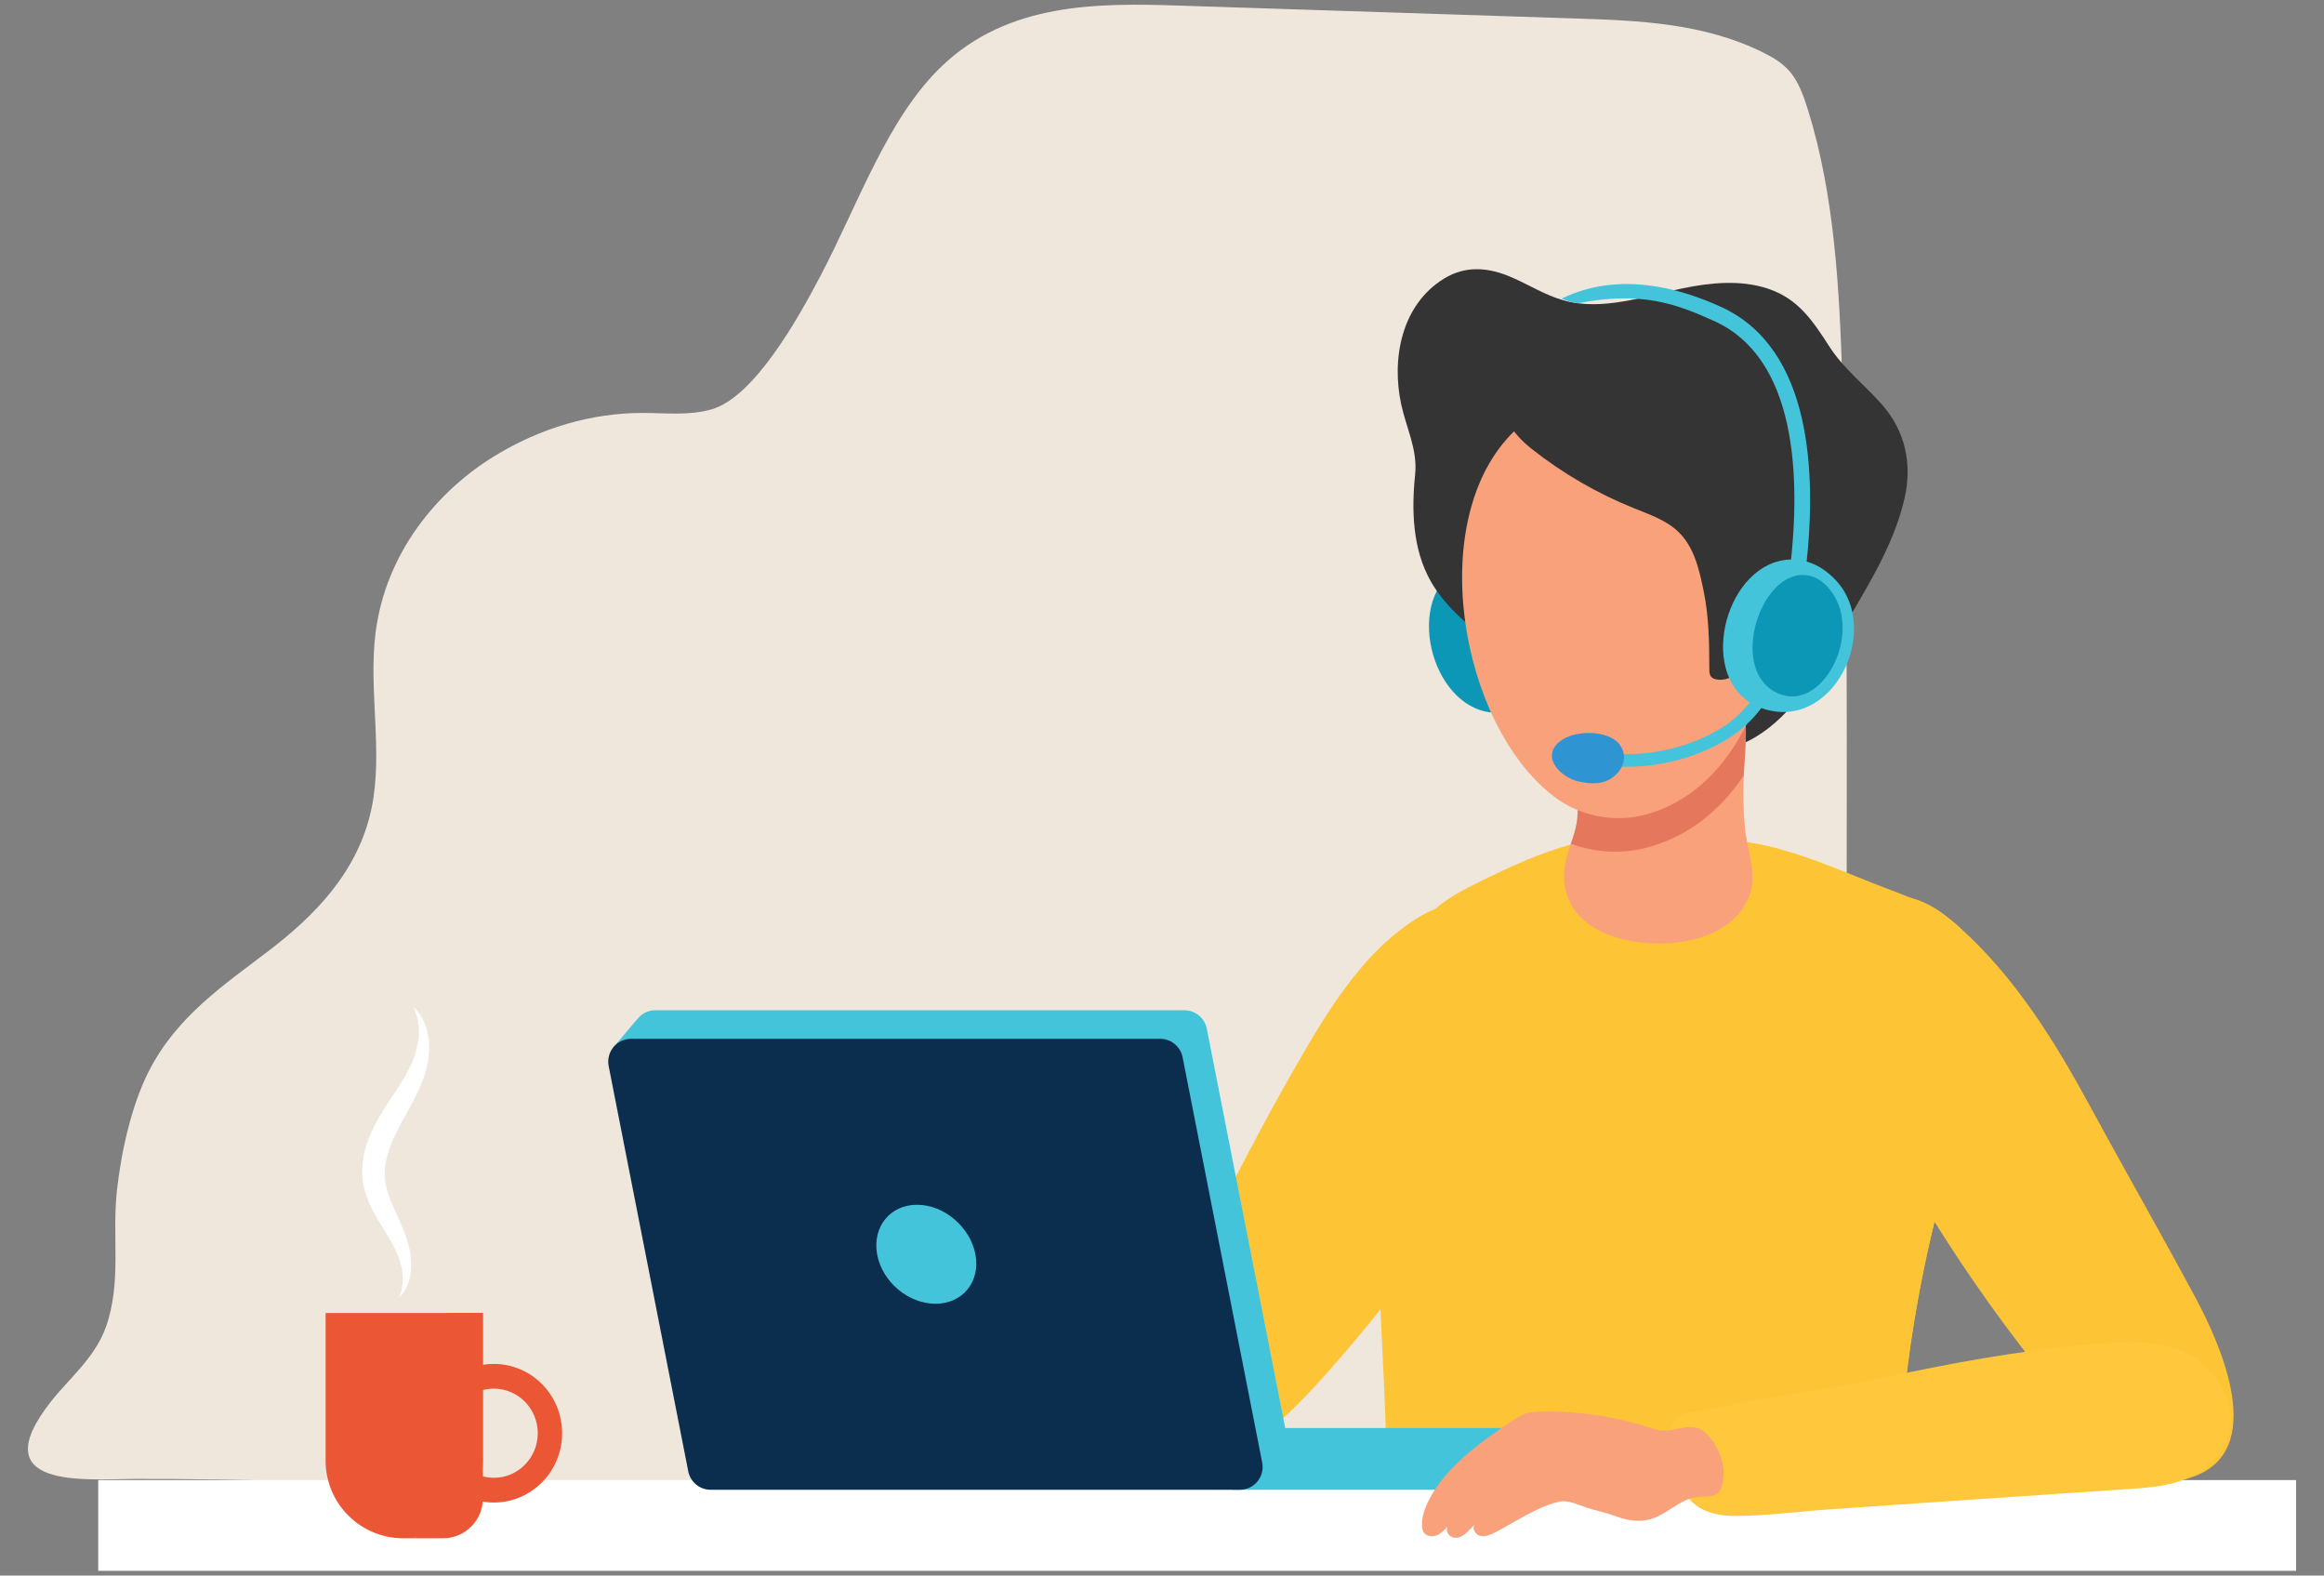 <?xml version="1.0" encoding="utf-8"?>
<!-- Generator: Adobe Illustrator 27.5.0, SVG Export Plug-In . SVG Version: 6.00 Build 0)  -->
<svg version="1.1" id="Layer_1" xmlns="http://www.w3.org/2000/svg" xmlns:xlink="http://www.w3.org/1999/xlink" x="0px" y="0px"
	 viewBox="0 0 419 284" style="enable-background:new 0 0 419 284;" xml:space="preserve">
<rect x="0" y="0" width="419" height="284" fill="#808080" stroke="none"/>
<g>
	<path style="fill:#EFE7DC;" d="M332.884,200.131c0.027-15.458,0.045-30.916,0.064-46.374
		c0.033-28.171,0.066-56.351-0.775-84.5c-0.503-16.829-1.378-34.003-6.25-49.577
		c-0.721-2.306-1.555-4.619-2.903-6.372c-1.372-1.784-3.178-2.86-4.979-3.763
		c-10.774-5.402-22.561-5.842-34.087-6.217c-23.829-0.775-47.659-1.551-71.489-2.326
		c-14.764-0.48-30.725-0.497-42.67,10.931c-9.797,9.373-14.991,24.695-21.876,37.81
		c-4.258,8.11-12.039,21.863-19.635,24.046c-4.069,1.169-8.29,0.641-12.454,0.645
		c-9.181,0.01-18.354,2.683-26.679,7.775c-10.179,6.226-19.606,17.302-21.441,31.874
		c-1.313,10.429,1.402,21.379-0.715,31.576c-2.421,11.661-10.523,19.561-18.458,25.653
		c-7.935,6.092-16.591,11.741-21.705,21.784c-3.075,6.039-4.952,14.297-5.745,21.462
		c-0.93,8.404,0.888,16.498-1.992,24.635c-1.959,5.535-6.653,9.296-9.914,13.447
		c-12.439,15.831,6.3,13.99,14.7,13.946c71.615-0.369,309.082,14.373,309.082,13.813
		C332.96,249.955,332.83,230.576,332.884,200.131z"/>
	<path style="fill:#0D97B7;" d="M260.808,104.063c-7.594,7.813-0.706,26.905,11.405,24.142
		c13.014-2.969,11.056-23.249-0.712-26.579C266.913,100.328,263.253,101.548,260.808,104.063z"/>
	<path style="fill:#343434;" d="M321.153,129.246c-2.892,2.799-6.245,4.964-10.226,5.874
		c-7.583,1.734-14.705-1.604-21.03-5.449c-6.759-4.109-13.5-8.272-19.876-12.962
		c-4.559-3.353-9.225-6.917-12.066-11.928c-3.293-5.81-3.486-12.795-2.814-19.281
		c0.459-4.429-1.608-8.404-2.518-12.627c-1.771-8.221,0.042-17.926,7.709-22.642
		c3.913-2.407,8.008-2.05,12.127-0.28c3.155,1.356,6.099,3.242,9.403,4.181c7.035,1.998,14.665-0.753,21.555-2.171
		c4.989-1.026,10.446-1.564,15.366,0.083c5.477,1.833,8.083,5.84,11.073,10.478
		c2.556,3.964,6.434,6.955,9.523,10.482c4.139,4.725,5.398,10.7,4.004,16.79
		c-2.045,8.936-7.184,16.616-11.648,24.456C328.884,119.262,325.552,124.988,321.153,129.246z"/>
	<path style="fill:#FDC536;" d="M264.717,214.09c9.106-14.033,14.773-31.256,6.86-47.099
		c-0.802-1.606-1.766-3.358-3.47-3.924c-3.663-1.218-8.632,0.092-11.817,1.961
		c-11.049,6.483-17.811,18.682-24.018,29.536c-6.449,11.276-12.049,23.015-18.53,34.273
		c-2.625,4.56-5.276,9.181-6.684,14.251c-1.233,4.441-1.368,9.525,0.314,13.87
		c7.275,18.785,27.279-4.225,33.367-11.177C249.429,235.859,257.542,225.152,264.717,214.09z"/>
	<path style="fill:#343434;" d="M310.098,129.011c-0.974,1.041-2.112,1.917-3.398,2.555
		c-3.319,1.645-7.295,1.565-10.836,0.477c-3.541-1.087-6.72-3.102-9.745-5.239
		c-8.182-5.781-18.301-13.43-23.171-22.316c-3.002-5.478-5.229-11.944-2.357-17.923
		c2.468-5.137,7.482-8.931,13.22-9.472c0.469-0.044,0.964-0.064,1.389,0.14c0.481,0.23,0.791,0.704,1.069,1.159
		c2.069,3.398,3.721,7.099,6.25,10.198c2.752,3.371,6.156,5.893,9.866,8.144
		c5.998,3.64,12.584,6.325,18.226,10.495c4.074,3.012,4.181,9.789,3.189,14.493
		C313.234,124.413,311.966,127.016,310.098,129.011z"/>
	<g>
		<defs>
			<path id="SVGID_1_" d="M355.87,196.124c2.883-10.528,4.378-21.298-2.156-28.469
				c-2.951-3.239-8.207-5.494-12.509-7.097c-8.391-3.128-16.97-7.332-25.952-8.695
				c-9.47-1.437-20.003-2.323-29.441-0.268c-5.995,1.306-11.604,3.722-16.964,6.328
				c-7.196,3.499-12.321,5.851-14.63,13.047c-2.561,7.984-4.115,16.184-4.983,24.428
				c-2.538,24.131,0.82,48.323,0.739,72.465c-0.008,2.373,0.028,4.84,1.233,6.974
				c2.376,4.207,8.832,4.266,13.483,4.259c15.329-0.023,30.658-0.046,45.987-0.069
				c6.378-0.009,11.251,0.664,17.238,1.725c5.039,0.893,9.365-1.3,11.782-5.343
				c2.288-3.828,2.463-8.298,2.708-12.599c0.954-16.735,3.707-33.393,8.213-49.691
				C351.895,208.505,354.132,202.469,355.87,196.124z"/>
		</defs>
		<use xlink:href="#SVGID_1_"  style="overflow:visible;fill:#FDC536;"/>
		<clipPath id="SVGID_00000042733784522719317810000002369853415052920738_">
			<use xlink:href="#SVGID_1_"  style="overflow:visible;"/>
		</clipPath>
		<path style="clip-path:url(#SVGID_00000042733784522719317810000002369853415052920738_);fill:#FDC536;" d="M318.783,165.5
			c3.245-5.235,3.982-11.775-0.269-16.818c-1.944-2.306-5.381-2.564-8.32-2.617
			c-5.786-0.104-11.585,0.486-17.219,1.75c-5.37,1.205-10.847,3.245-13.172,8.445
			c-1.728,3.864-1.125,8.333,1.152,11.867c2.068,3.21,5.498,5.586,9.326,6.46
			c6.181,1.411,13.415,1.221,19.313-1.153C313.288,171.947,316.602,169.019,318.783,165.5z"/>
		<path style="clip-path:url(#SVGID_00000042733784522719317810000002369853415052920738_);fill:#FDC536;" d="M258.575,278.22
			c6.17,2.909,12.914,4.375,19.642,5.501c18.828,3.151,38.019,3.806,57.088,2.897
			c4.077-0.194,8.498-0.6,11.505-3.36c2.237-2.054,3.292-5.076,4.042-8.019
			c2.554-10.026,2.518-20.505,2.465-30.851c-0.041-8.072-0.082-16.145-0.123-24.217
			c-0.014-2.81,1.81-19.916-2.561-19.722c-0.471,0.021-0.904,0.264-1.287,0.539
			c-2.175,1.556-3.292,4.161-4.309,6.634c-3.186,7.754-5.862,20.167-12.494,25.596
			c-6.965,5.701-14.989,8.357-23.431,11.09c-14.638,4.74-30.969,6.799-43.367,16.56
			c-2.064,1.626-4.033,3.427-5.945,5.232c-1.722,1.625-4.083,3.305-5.112,5.576
			C253.083,275.216,255.602,276.818,258.575,278.22z"/>
	</g>
	
		<rect x="17.713" y="266.791" transform="matrix(-1 -1.224647e-16 1.224647e-16 -1 431.677 549.94)" style="fill:#FFFFFF;" width="396.252" height="16.358"/>
	<path style="fill:#FDC536;" d="M388.883,221.209c2.328,4.199,4.641,8.405,6.913,12.638
		c4.611,8.591,13.171,27.678-0.534,32.393c-6.905,2.376-10.855,0.053-15.419-4.978
		c-17.267-19.031-31.991-40.363-43.659-63.253c-4.343-8.52-15.874-30.72-1.868-35.793
		c4.422-1.602,9.52-1.229,13.662,0.999c1.894,1.019,3.574,2.391,5.179,3.822
		c10.108,9.014,17.306,20.645,23.709,32.441C380.824,206.77,384.875,213.98,388.883,221.209z"/>
	<path style="fill:#FFC73C;" d="M319.059,252.021c1.206-0.203,2.414-0.4,3.624-0.588
		c5.884-0.912,11.743-1.993,17.571-3.242c11.541-2.472,23.148-4.598,34.895-5.706
		c1.245-0.117,2.491-0.223,3.737-0.318c5.266-0.398,10.783-0.533,15.598,1.919
		c4.815,2.453,8.639,8.27,7.452,13.886c-0.834,3.946-3.924,6.919-7.354,8.422
		c-3.43,1.502-7.204,1.769-10.906,2.019c-11.992,0.809-23.984,1.619-35.976,2.429
		c-5.938,0.397-11.874,0.808-17.811,1.222c-5.67,0.395-11.426,1.188-17.11,1.192
		c-2.405,0.002-5.088-0.435-7.106-2c-2.805-2.176-4.487-6.816-4.753-10.443c-0.138-1.884,0.242-4.172,1.72-5.34
		c0.791-0.625,1.796-0.818,2.763-0.994C309.962,253.653,314.498,252.79,319.059,252.021z"/>
	<rect x="222.171" y="257.408" style="fill:#44C4DB;" width="56.863" height="11.133"/>
	<path style="fill:#44C4DB;" d="M231.929,258.488l-14.351-73.06c-0.379-1.93-2.071-3.322-4.038-3.322h-95.401
		c-1.381,0-2.565,0.683-3.307,1.696l-0.013-0.012l-4.405,5.208l3.908-0.857l14.129,71.932
		c0.379,1.93,2.071,3.322,4.038,3.322h95.401C230.482,263.396,232.428,261.031,231.929,258.488z"/>
	<path style="fill:#0B2D4E;" d="M128.128,268.541h95.401c2.591,0,4.537-2.365,4.037-4.908l-14.351-73.06
		c-0.379-1.93-2.071-3.322-4.038-3.322h-95.401c-2.591,0-4.537,2.365-4.038,4.908l14.351,73.06
		C124.47,267.149,126.161,268.541,128.128,268.541z"/>
	<path style="fill:#44C4DB;" d="M158.137,226.086c0.88,4.928,5.589,8.923,10.517,8.923
		c4.928,0,8.153-3.995,7.202-8.923c-0.95-4.928-5.659-8.923-10.517-8.923
		C160.481,217.163,157.256,221.158,158.137,226.086z"/>
	<path style="fill:#F8A17A;" d="M305.487,269.915c-2.835,0.585-5.05,3.074-7.871,3.908
		c-2.013,0.595-4.168,0.277-6.103-0.449c-1.779-0.667-3.588-1.024-5.414-1.609c-1.423-0.456-3.345-1.415-4.874-1.097
		c-4.007,0.834-8.003,3.686-11.635,5.537c-0.817,0.416-1.711,0.845-2.612,0.674
		c-0.901-0.171-1.651-1.262-1.139-2.023c-1.045,0.976-2.428,2.929-4.114,2.171
		c-0.689-0.31-1.105-1.223-0.723-1.875c-0.579,0.636-1.188,1.292-1.988,1.607
		c-0.8,0.316-1.849,0.179-2.32-0.541c-0.222-0.339-0.288-0.755-0.309-1.16
		c-0.069-1.391,0.351-2.765,0.931-4.03c2.861-6.243,9.33-10.875,14.834-14.594
		c0.974-0.658,1.966-1.325,3.09-1.668c1.006-0.307,2.072-0.341,3.124-0.346c6.826-0.031,13.656,1.073,20.125,3.252
		c1.4,0.472,2.941,0.07,4.336-0.191c1.033-0.194,2.113-0.385,3.122-0.09c1.129,0.33,2.004,1.224,2.692,2.179
		c1.265,1.755,2.232,4.078,2.081,6.282c-0.115,1.674-0.242,3.48-2.211,3.831
		c-0.798,0.142-1.62,0.054-2.427,0.139C305.881,269.843,305.683,269.875,305.487,269.915z"/>
	<path style="fill:#F8A17A;" d="M306.697,168.959c4.17-1.338,7.605-3.93,8.892-8.051
		c1.168-3.74-0.673-7.947-1.002-11.721c-0.314-3.617-0.355-7.254-0.117-10.876
		c0.22-3.348,0.54-6.836,0.025-10.173c-0.292-1.907-1.34-1.581-3.269-2.339
		c-1.928-0.757-4.093-0.765-6.191-0.76c-4.293,0.011-15.484-0.301-18.137,3.466
		c-1.218,1.729-1.314,3.906-1.372,5.964c-0.07,2.486-0.51,5.705-0.917,9.173c-0.181,1.544-0.069,3.083-0.306,4.616
		c-0.265,1.717-0.917,3.363-1.488,5.008c-2.159,6.22-0.137,12.136,6.589,14.984
		C294.231,170.293,301.121,170.748,306.697,168.959z"/>
	<path style="fill:#E5785C;" d="M314.473,128.137c-0.292-1.907-1.339-1.581-3.269-2.339
		c-1.928-0.757-4.093-0.765-6.191-0.76c-4.293,0.011-15.484-0.301-18.137,3.466
		c-1.218,1.729-1.314,3.906-1.372,5.964c-0.07,2.486-0.51,5.705-0.917,9.173
		c-0.181,1.544-0.069,3.083-0.306,4.616c-0.202,1.308-0.628,2.573-1.072,3.829c4.162,1.546,8.861,1.89,13.203,0.821
		c7.821-1.925,13.743-6.793,17.967-13.122c0.022-0.492,0.036-0.985,0.069-1.476
		C314.668,134.962,314.988,131.475,314.473,128.137z"/>
	<path style="fill:#F8A17A;" d="M320.706,103.629c-0.034-5.732-0.825-11.17-2.3-15.686
		c-6.364-19.483-30.667-24.296-45.303-10.311c-16.32,15.596-10.075,52.884,7.116,65.983
		c4.596,3.502,10.842,4.733,16.424,3.236C313.533,142.322,320.813,121.537,320.706,103.629z"/>
	<path style="fill:#343434;" d="M305.512,100.421c0.781,1.981,1.242,4.142,1.667,6.233
		c0.93,4.584,0.989,9.282,0.999,13.94c0.001,0.483,0.017,1.009,0.323,1.383c0.291,0.356,0.776,0.484,1.234,0.532
		c2.682,0.281,4.305-2.113,6.563-3.198c2.343-1.126,4.706-2.264,6.752-3.868
		c5.827-4.566,4.495-12.1,4.311-18.8c-0.101-3.68-0.211-7.414-1.29-10.934
		c-1.177-3.84-3.47-7.266-6.2-10.212c-7.882-8.505-19.777-12.926-31.294-12.201
		c-5.702,0.359-12.136,2.773-16.199,6.878c-3.504,3.541,0.765,8.351,3.652,10.643
		c5.634,4.474,11.919,8.126,18.596,10.806c2.871,1.152,5.916,2.189,8.107,4.373
		C303.989,97.25,304.861,98.773,305.512,100.421z"/>
	<path style="fill:#F8A17A;" d="M317.512,104.111c7.477-4.088,9.779,6.264,8.492,11.416
		c-0.531,2.128-1.372,4.203-2.692,5.954c-1.779,2.358-6.867,6.269-9.797,3.69c-1.33-1.171-1.467-3.159-1.508-4.93
		C311.897,115.491,312.444,106.882,317.512,104.111z"/>
	<g>
		<g>
			<g>
				<path style="fill:#FFFFFF;" d="M71.899,233.894c1.051-2.174,0.863-4.458,0.2-6.531
					c-0.637-2.118-1.775-3.943-3.006-5.938c-1.245-1.966-2.515-4.11-3.293-6.692
					c-0.789-2.61-0.564-5.537,0.162-8.012c1.567-5.049,4.777-8.77,6.987-12.576
					c1.108-1.926,2.014-3.882,2.373-6.047c0.403-2.144,0.264-4.428-0.789-6.581c1.826,1.598,2.711,4.188,2.831,6.696
					c0.114,2.534-0.525,5.105-1.497,7.365c-1.919,4.585-4.796,8.307-5.915,12.331
					c-0.635,1.992-0.791,3.922-0.34,5.854c0.377,1.98,1.412,3.98,2.344,6.147
					c0.989,2.117,1.934,4.563,2.144,7.079C74.313,229.469,73.746,232.27,71.899,233.894z"/>
			</g>
		</g>
		<g>
			<g>
				<path style="fill:#EB5635;" d="M73.066,277.279h-0.372c-7.726,0-13.99-6.263-13.99-13.99v-26.62h28.351v26.62
					C87.055,271.016,80.792,277.279,73.066,277.279z"/>
				<path style="fill:#EB5635;" d="M89.035,245.855c-6.798,0-12.31,5.592-12.31,12.491
					c0,6.898,5.511,12.491,12.31,12.491c6.798,0,12.31-5.592,12.31-12.491
					C101.345,251.447,95.833,245.855,89.035,245.855z M89.035,266.381c-4.374,0-7.92-3.598-7.92-8.036
					c0-4.438,3.546-8.036,7.92-8.036c4.374,0,7.92,3.598,7.92,8.036C96.955,262.783,93.409,266.381,89.035,266.381z
					"/>
				<path style="fill:#EB5635;" d="M80.508,236.67v33.43c0,3.965-3.215,7.18-7.18,7.18h6.548
					c3.966,0,7.18-3.215,7.18-7.18v-33.43H80.508z"/>
			</g>
		</g>
	</g>
	<g>
		<path style="fill:#44C4DB;" d="M293.157,138.212c-1.833,0-3.679-0.135-5.526-0.408l0.33-2.243
			c6.711,0.99,13.403,0.055,19.354-2.703c1.616-0.749,2.986-1.536,4.188-2.406c2.185-1.583,4.061-3.651,5.424-5.98
			l1.956,1.145c-1.52,2.598-3.613,4.905-6.051,6.671c-1.321,0.957-2.815,1.816-4.565,2.627
			C303.558,137.099,298.415,138.212,293.157,138.212z"/>
	</g>
	<g>
		<path style="fill:#2F95D2;" d="M281.077,133.775c2.734-2.346,8.814-2.145,10.819,0.29
			c1.486,1.806,1.032,4.097-0.604,5.624c-1.935,1.806-4.329,1.701-6.743,1.157
			C281.527,140.165,277.782,136.603,281.077,133.775z"/>
	</g>
	<path style="fill:#44C4DB;" d="M320.653,101.165c-10.554,2.707-14.633,22.589-2.859,26.547
		c12.652,4.253,21.558-14.072,13.253-23.05C327.809,101.162,324.05,100.294,320.653,101.165z"/>
	<path style="fill:#0D97B7;" d="M324.112,103.717c-7.286,1.171-11.774,16.649-4.265,20.909
		c8.068,4.578,15.64-9.207,10.893-17.146C328.89,104.385,326.458,103.341,324.112,103.717z"/>
	<g>
		<path style="fill:#44C4DB;" d="M325.583,102.557l-2.815-0.326c1.909-16.502,1.096-37.586-13.623-44.32
			c-6.97-3.189-13.33-5.475-24.663-3.246c-1.655-0.222-2.93-0.836-2.93-0.836
			c10.248-5.006,21.249-1.938,28.772,1.505C326.591,62.777,327.601,85.122,325.583,102.557z"/>
	</g>
</g>
</svg>

